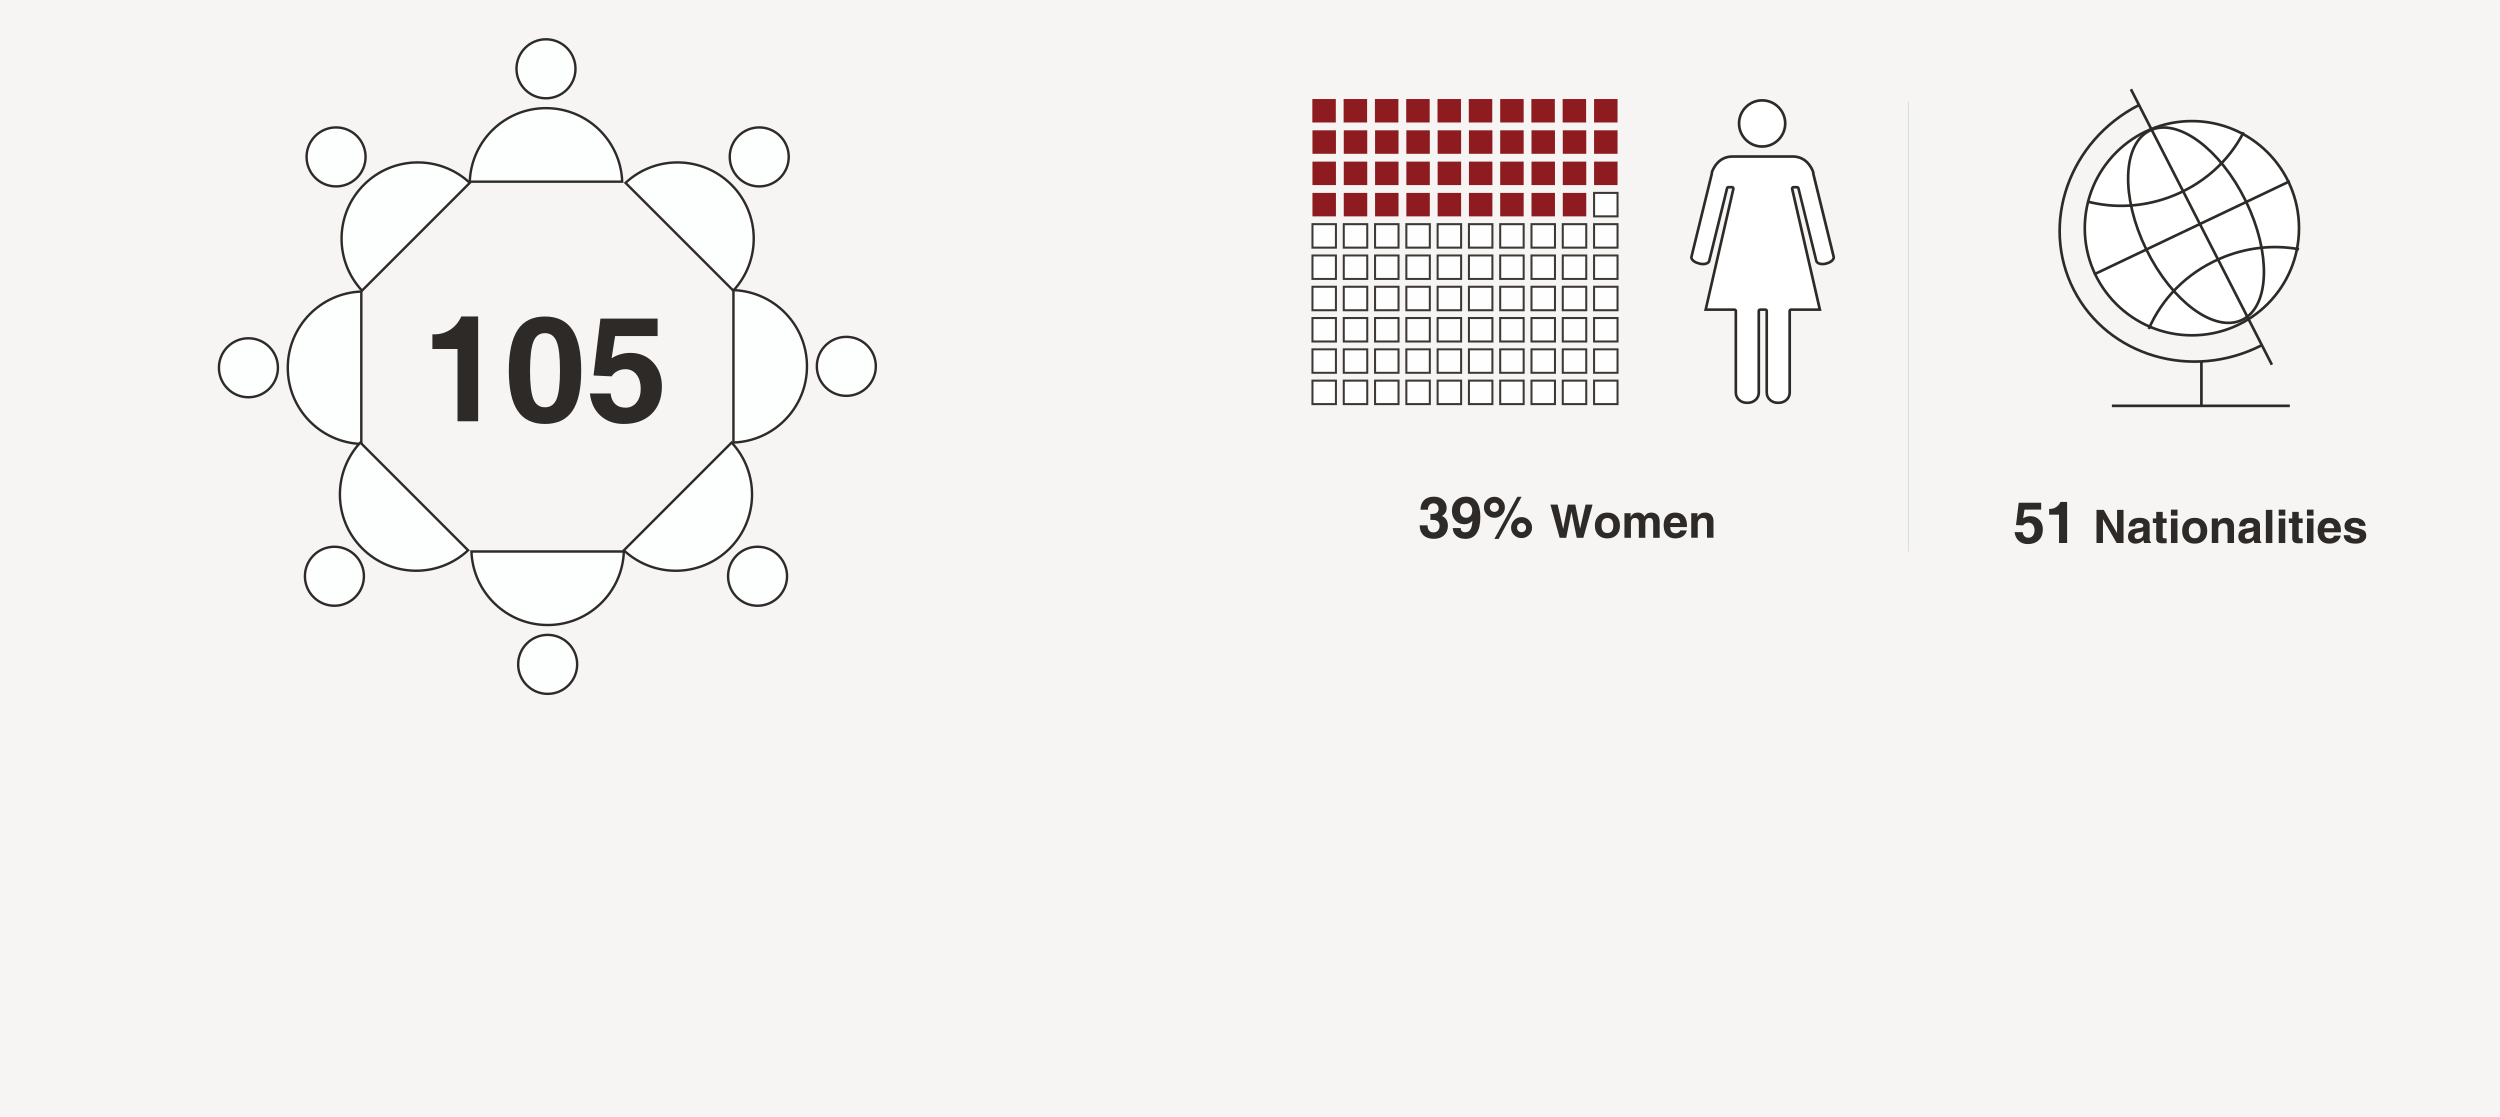 <?xml version="1.0" encoding="UTF-8"?>
<svg id="Layer_1" data-name="Layer 1" xmlns="http://www.w3.org/2000/svg" xmlns:xlink="http://www.w3.org/1999/xlink" viewBox="0 0 1240 554">
  <defs>
    <style>
      .cls-1, .cls-2 {
        fill: #fff;
      }

      .cls-2 {
        opacity: .93;
        stroke-width: 1.01px;
      }

      .cls-2, .cls-3, .cls-4, .cls-5 {
        stroke-miterlimit: 10;
      }

      .cls-2, .cls-4, .cls-5 {
        stroke: #2d2a27;
      }

      .cls-3 {
        opacity: .31;
        stroke: url(#Fading_Sky);
        stroke-width: .53px;
      }

      .cls-3, .cls-6 {
        fill: #2d2a27;
      }

      .cls-4 {
        fill: none;
        stroke-width: 1.33px;
      }

      .cls-5 {
        fill: #fdfefe;
        stroke-width: 1.2px;
      }

      .cls-7 {
        fill: #8e1b1f;
      }

      .cls-8 {
        fill: #f6f5f4;
      }
    </style>
    <linearGradient id="Fading_Sky" data-name="Fading Sky" x1="946.48" y1="162.01" x2="947.01" y2="162.01" gradientUnits="userSpaceOnUse">
      <stop offset="0" stop-color="#2484c6"/>
      <stop offset="1" stop-color="#2484c6" stop-opacity="0"/>
    </linearGradient>
  </defs>
  <rect class="cls-8" x="-5.38" y="-6.26" width="1245.38" height="574.98"/>
  <ellipse class="cls-1" cx="1086.78" cy="113.57" rx="52.73" ry="53.51"/>
  <g>
    <path class="cls-6" d="M1013.25,262.61c0,2.23-.67,4-2.01,5.3s-3.15,1.96-5.43,1.96c-1.82,0-3.32-.53-4.5-1.6-1.18-1.07-1.87-2.51-2.07-4.34h4.03c.1,.9,.4,1.59,.89,2.06s1.17,.71,2.03,.71,1.58-.34,2.13-1.02c.54-.68,.81-1.58,.81-2.69s-.28-2.05-.83-2.75c-.55-.69-1.27-1.04-2.17-1.04-.56,0-1.08,.13-1.56,.38-.48,.25-.85,.59-1.11,1.02l-3.52-.17,1.34-11.08h11.14v3.4h-8.27l-.68,4.32c1.12-.7,2.33-1.05,3.63-1.05,1.81,0,3.29,.62,4.44,1.85,1.15,1.23,1.72,2.81,1.72,4.74Z"/>
    <path class="cls-6" d="M1021.26,255.29h-4.89v-2.87c1.25,.06,2.37-.21,3.36-.83,1-.62,1.75-1.5,2.27-2.64h3.29v20.39h-4.01v-14.05Z"/>
    <path class="cls-6" d="M1043.07,269.34h-3.21v-16.45h3.6l6.6,11.55v-11.55h3.21v16.45h-3.42l-6.78-11.86v11.86Z"/>
    <path class="cls-6" d="M1059.23,269.65c-1.13,0-2.03-.32-2.72-.97s-1.03-1.49-1.03-2.55c0-1.11,.31-2,.93-2.67s1.52-1.09,2.71-1.26l2.12-.29c.55-.07,1.01-.2,1.38-.38,.16-.07,.28-.21,.36-.4,.09-.19,.12-.39,.09-.59-.04-.34-.22-.61-.53-.81-.37-.23-.89-.35-1.58-.35-.61,0-1.09,.15-1.43,.45s-.53,.72-.55,1.26h-3.08c.07-1.42,.55-2.49,1.46-3.2s2.23-1.06,3.97-1.06c1.51,0,2.71,.32,3.58,.96,.88,.64,1.31,1.51,1.31,2.61v6.81c0,.55,.04,.93,.13,1.15,.09,.22,.27,.39,.54,.52h0v.45h-3.47c-.14-.5-.23-.98-.28-1.45v-.02c-1.02,1.19-2.32,1.79-3.93,1.79Zm3.86-4.81v-1.4c-.37,.21-.87,.38-1.48,.5l-1.19,.22c-.56,.1-.98,.3-1.28,.58-.29,.28-.44,.63-.44,1.06,0,.48,.13,.87,.39,1.14,.26,.28,.63,.41,1.1,.41,1.03,0,1.85-.36,2.46-1.09,.12-.14,.22-.35,.3-.63s.12-.54,.12-.81Z"/>
    <path class="cls-6" d="M1074.65,269.41c-.54,.04-1.2,.07-1.98,.07-1.13,0-1.95-.2-2.44-.61-.5-.41-.74-1.07-.74-2v-7.45h-1.69v-2.25h1.69v-3.28h3.21v3.28h1.96v2.25h-1.96v6.91c0,.28,.08,.47,.25,.56,.17,.09,.52,.13,1.05,.13h.66v2.38Z"/>
    <path class="cls-6" d="M1076.77,252.77h3.27v2.98h-3.27v-2.98Zm.03,4.4h3.21v12.17h-3.21v-12.17Z"/>
    <path class="cls-6" d="M1084.03,267.94c-1.12-1.14-1.68-2.68-1.68-4.62s.56-3.56,1.68-4.73c1.12-1.17,2.63-1.75,4.54-1.75s3.43,.58,4.55,1.75c1.12,1.17,1.68,2.74,1.68,4.73s-.56,3.48-1.68,4.62c-1.12,1.14-2.64,1.71-4.55,1.71s-3.41-.57-4.54-1.71Zm6.72-1.91c.5-.63,.75-1.54,.75-2.74s-.25-2.17-.75-2.8c-.5-.64-1.23-.96-2.18-.96s-1.68,.32-2.18,.96c-.5,.64-.74,1.57-.74,2.8s.25,2.11,.74,2.74c.5,.63,1.22,.94,2.18,.94s1.68-.31,2.18-.94Z"/>
    <path class="cls-6" d="M1097.05,257.17h3.05v1.8c.13-.22,.26-.42,.41-.62,.79-1.01,1.94-1.51,3.45-1.51,1.28,0,2.29,.38,3.02,1.14,.73,.76,1.09,1.82,1.09,3.17v8.19h-3.21v-7.61c0-.75-.16-1.31-.49-1.67-.32-.36-.82-.54-1.49-.54-.84,0-1.49,.25-1.94,.76-.45,.51-.68,1.24-.68,2.19v6.87h-3.21v-12.17Z"/>
    <path class="cls-6" d="M1113.96,269.65c-1.13,0-2.03-.32-2.72-.97-.69-.65-1.03-1.49-1.03-2.55,0-1.11,.31-2,.93-2.67,.62-.67,1.52-1.09,2.71-1.26l2.11-.29c.55-.07,1.01-.2,1.38-.38,.16-.07,.28-.21,.36-.4,.09-.19,.12-.39,.1-.59-.04-.34-.22-.61-.53-.81-.37-.23-.89-.35-1.58-.35-.61,0-1.09,.15-1.43,.45-.34,.3-.53,.72-.55,1.26h-3.08c.07-1.42,.55-2.49,1.45-3.2s2.23-1.06,3.97-1.06c1.51,0,2.71,.32,3.59,.96,.88,.64,1.31,1.51,1.31,2.61v6.81c0,.55,.04,.93,.13,1.15,.09,.22,.27,.39,.54,.52h0v.45h-3.47c-.14-.5-.24-.98-.28-1.45v-.02c-1.02,1.19-2.32,1.79-3.93,1.79Zm3.86-4.81v-1.4c-.37,.21-.87,.38-1.48,.5l-1.19,.22c-.56,.1-.98,.3-1.28,.58-.29,.28-.44,.63-.44,1.06,0,.48,.13,.87,.39,1.14,.26,.28,.63,.41,1.1,.41,1.03,0,1.85-.36,2.46-1.09,.12-.14,.22-.35,.3-.63s.12-.54,.12-.81Z"/>
    <path class="cls-6" d="M1123.87,252.89h3.21v16.45h-3.21v-16.45Z"/>
    <path class="cls-6" d="M1130.24,252.77h3.27v2.98h-3.27v-2.98Zm.03,4.4h3.21v12.17h-3.21v-12.17Z"/>
    <path class="cls-6" d="M1142.11,269.41c-.54,.04-1.2,.07-1.98,.07-1.13,0-1.95-.2-2.44-.61-.5-.41-.74-1.07-.74-2v-7.45h-1.69v-2.25h1.69v-3.28h3.21v3.28h1.96v2.25h-1.96v6.91c0,.28,.08,.47,.25,.56,.17,.09,.52,.13,1.05,.13h.66v2.38Z"/>
    <path class="cls-6" d="M1144.24,252.77h3.27v2.98h-3.27v-2.98Zm.03,4.4h3.21v12.17h-3.21v-12.17Z"/>
    <path class="cls-6" d="M1155.33,269.65c-1.85,0-3.28-.57-4.28-1.71s-1.5-2.77-1.5-4.88c0-1.95,.51-3.47,1.53-4.57,1.02-1.1,2.44-1.65,4.25-1.65s3.29,.56,4.29,1.68,1.5,2.72,1.5,4.79c.01,.24,0,.48-.06,.73h-8.29c.07,.96,.29,1.68,.64,2.16,.45,.6,1.19,.9,2.24,.9,.49,0,.93-.14,1.35-.41,.41-.28,.66-.61,.74-1h3.27c-.28,1.24-.92,2.21-1.92,2.91s-2.26,1.05-3.76,1.05Zm2.45-7.65c-.08-.73-.27-1.3-.58-1.71-.41-.54-1.05-.82-1.91-.82s-1.46,.32-1.89,.95c-.27,.4-.46,.93-.58,1.58h4.97Z"/>
    <path class="cls-6" d="M1170.14,260.82c0-.47-.19-.85-.58-1.13-.39-.28-.9-.43-1.54-.43s-1.1,.11-1.45,.32c-.35,.21-.52,.51-.52,.89,0,.27,.2,.5,.59,.69,.39,.19,1.08,.39,2.07,.62,1.97,.44,3.29,.92,3.95,1.44,.67,.52,1,1.34,1,2.46,0,1.19-.48,2.15-1.45,2.88-.97,.73-2.24,1.09-3.82,1.09-1.87,0-3.31-.36-4.32-1.07s-1.55-1.76-1.62-3.13h3.27c.02,.56,.27,1,.74,1.31s1.12,.48,1.93,.48c.64,0,1.14-.11,1.5-.33,.36-.22,.54-.53,.54-.92,0-.28-.17-.51-.53-.7-.35-.19-.97-.38-1.85-.57-2.06-.46-3.43-.95-4.13-1.47-.69-.51-1.04-1.29-1.04-2.36,0-1.21,.45-2.18,1.35-2.93s2.08-1.11,3.55-1.11c1.66,0,2.99,.36,4,1.09,1.01,.73,1.52,1.69,1.52,2.88h-3.18Z"/>
  </g>
  <g>
    <path class="cls-6" d="M713.53,252.29c0-.79-.23-1.43-.68-1.92-.46-.49-1.06-.73-1.82-.73-.88,0-1.55,.28-2.03,.83-.48,.56-.73,1.35-.75,2.37h-3.69c.03-2.08,.63-3.68,1.8-4.8s2.82-1.69,4.94-1.69c1.83,0,3.32,.53,4.49,1.59,1.17,1.06,1.75,2.43,1.75,4.1,0,1.45-.61,2.63-1.82,3.55l-.54,.36c.47,.18,.88,.41,1.23,.7,1.17,.9,1.75,2.27,1.75,4.08,0,2-.63,3.59-1.89,4.77-1.26,1.17-2.97,1.76-5.11,1.76s-3.92-.58-5.14-1.74-1.84-2.81-1.87-4.96h3.9c.02,1.15,.28,2.02,.78,2.62,.5,.6,1.22,.9,2.16,.9s1.65-.3,2.21-.91c.56-.61,.84-1.4,.84-2.39,0-.87-.28-1.57-.84-2.1-.49-.46-1.12-.71-1.87-.77-.42-.03-.81-.04-1.17-.05-.36,0-.59,0-.69,.03v-2.96c.11,.02,.35,.02,.71,0,.36-.01,.75-.04,1.16-.09,.63-.07,1.14-.29,1.51-.66,.47-.45,.7-1.09,.7-1.92Z"/>
    <path class="cls-6" d="M726.49,267.25c-1.71,0-3.1-.49-4.19-1.47-1.09-.98-1.67-2.27-1.74-3.86h3.96c0,.63,.18,1.14,.57,1.52s.9,.57,1.54,.57h.2c1.19,0,2.08-.56,2.66-1.72,.45-.9,.73-2.23,.84-3.99-1.11,1.15-2.43,1.72-3.97,1.72-1.82,0-3.31-.62-4.47-1.86-1.16-1.24-1.74-2.84-1.74-4.78,0-2.07,.66-3.76,1.97-5.07,1.31-1.31,3.01-1.97,5.08-1.97,2.3,0,4.05,.86,5.25,2.58,1.2,1.72,1.8,4.23,1.8,7.54,0,3.64-.66,6.38-1.99,8.22-1.23,1.72-3.01,2.59-5.34,2.59h-.42Zm3.75-13.98c0-1.07-.29-1.96-.87-2.67s-1.31-1.06-2.18-1.06c-1,0-1.75,.32-2.27,.95s-.78,1.56-.78,2.78c0,1.06,.28,1.91,.84,2.56,.56,.65,1.3,.97,2.21,.97s1.65-.33,2.21-.98c.56-.64,.84-1.49,.84-2.55Z"/>
    <path class="cls-6" d="M737.53,255.33c-1.01-.99-1.51-2.21-1.51-3.66s.5-2.72,1.51-3.74c1.01-1.02,2.24-1.53,3.69-1.53s2.68,.51,3.69,1.53c1.01,1.02,1.51,2.27,1.51,3.74s-.5,2.66-1.51,3.66c-1.01,.99-2.24,1.49-3.69,1.49s-2.68-.5-3.69-1.49Zm2.09-5.33c-.42,.44-.64,.99-.64,1.65s.21,1.18,.64,1.6c.42,.42,.96,.64,1.6,.64s1.18-.21,1.6-.64c.42-.42,.64-.96,.64-1.6s-.21-1.21-.64-1.65c-.42-.44-.96-.66-1.6-.66s-1.18,.22-1.6,.66Zm1.59,17.3l11.39-20.89h2.1l-11.39,20.89h-2.1Zm9.79-1.9c-1.01-.99-1.51-2.21-1.51-3.66s.5-2.72,1.51-3.74c1.01-1.02,2.24-1.53,3.69-1.53s2.69,.51,3.69,1.53c1.01,1.02,1.51,2.27,1.51,3.74s-.5,2.66-1.51,3.66c-1.01,.99-2.24,1.49-3.69,1.49s-2.68-.5-3.69-1.49Zm2.09-5.33c-.42,.44-.64,.99-.64,1.65s.21,1.18,.64,1.6c.42,.42,.96,.64,1.6,.64s1.18-.21,1.6-.64c.42-.42,.64-.96,.64-1.6s-.21-1.21-.64-1.65c-.42-.44-.96-.66-1.6-.66s-1.18,.22-1.6,.66Z"/>
    <path class="cls-6" d="M773.59,266.74l-4.58-16.45h3.58l2.74,12.04h0l2.35-12.04h3.66l2.38,11.94h0l2.73-11.94h3.47l-4.58,16.45h-3.27l-2.64-12.94-2.58,12.94h-3.27Z"/>
    <path class="cls-6" d="M792.73,265.34c-1.12-1.14-1.68-2.68-1.68-4.62s.56-3.56,1.68-4.73c1.12-1.17,2.63-1.75,4.54-1.75s3.43,.58,4.55,1.75c1.12,1.17,1.68,2.74,1.68,4.73s-.56,3.48-1.68,4.62c-1.12,1.14-2.64,1.71-4.55,1.71s-3.41-.57-4.54-1.71Zm6.72-1.91c.5-.63,.75-1.54,.75-2.74s-.25-2.17-.75-2.8-1.23-.96-2.18-.96-1.68,.32-2.18,.96-.74,1.57-.74,2.8,.25,2.11,.74,2.74,1.22,.94,2.18,.94,1.68-.31,2.18-.94Z"/>
    <path class="cls-6" d="M805.73,254.56h3.05v1.96c.14-.34,.32-.65,.54-.92,.71-.91,1.74-1.37,3.08-1.37,1.07,0,1.95,.36,2.64,1.09,.27,.28,.48,.58,.64,.92l.39-.64c.67-.91,1.63-1.37,2.9-1.37s2.36,.39,3.1,1.17c.75,.78,1.12,1.87,1.12,3.26v8.07h-3.21v-7.15c0-.91-.15-1.58-.45-2.02-.3-.44-.76-.65-1.39-.65-.67,0-1.19,.21-1.54,.62s-.53,1.01-.53,1.78v7.42h-3.21v-7.67c0-.73-.16-1.27-.47-1.62-.31-.35-.79-.53-1.44-.53s-1.14,.21-1.49,.62-.52,1.01-.52,1.78v7.42h-3.21v-12.17Z"/>
    <path class="cls-6" d="M830.95,267.05c-1.85,0-3.28-.57-4.28-1.71s-1.5-2.77-1.5-4.88c0-1.95,.51-3.47,1.53-4.57,1.02-1.1,2.44-1.65,4.25-1.65s3.29,.56,4.29,1.68,1.5,2.72,1.5,4.79c.01,.24,0,.48-.06,.73h-8.29c.07,.96,.29,1.68,.64,2.16,.45,.6,1.19,.9,2.24,.9,.49,0,.93-.14,1.35-.41,.41-.28,.66-.61,.74-1h3.27c-.28,1.24-.92,2.21-1.92,2.91s-2.26,1.05-3.76,1.05Zm2.45-7.65c-.08-.73-.27-1.3-.58-1.71-.41-.54-1.05-.82-1.91-.82s-1.46,.32-1.89,.95c-.27,.4-.46,.93-.58,1.58h4.97Z"/>
    <path class="cls-6" d="M838.87,254.56h3.05v1.8c.13-.22,.26-.42,.41-.62,.79-1.01,1.94-1.51,3.45-1.51,1.28,0,2.29,.38,3.01,1.14s1.09,1.82,1.09,3.17v8.19h-3.21v-7.61c0-.75-.16-1.31-.49-1.67-.32-.36-.82-.54-1.49-.54-.84,0-1.49,.25-1.94,.76-.45,.51-.68,1.24-.68,2.19v6.87h-3.21v-12.17Z"/>
  </g>
  <g>
    <g>
      <g>
        <path class="cls-1" d="M874.02,72.67c-6.31,0-11.44-5.13-11.44-11.44s5.13-11.44,11.44-11.44,11.44,5.13,11.44,11.44-5.13,11.44-11.44,11.44Z"/>
        <path class="cls-6" d="M874.02,50.45c5.94,0,10.78,4.83,10.78,10.78s-4.83,10.78-10.78,10.78-10.78-4.83-10.78-10.78,4.83-10.78,10.78-10.78m0-1.33c-6.66,0-12.11,5.45-12.11,12.11s5.45,12.11,12.11,12.11,12.11-5.45,12.11-12.11-5.45-12.11-12.11-12.11h0Z"/>
      </g>
      <g>
        <path class="cls-1" d="M881.69,199.77c-2.97,0-5.39-2.24-5.39-4.98v-40.55c0-.37-.3-.67-.67-.67h-2.62c-.37,0-.67,.3-.67,.67v40.55c0,2.75-2.42,4.98-5.39,4.98h-.61c-2.97,0-5.39-2.24-5.39-4.98v-40.55c0-.37-.3-.67-.67-.67h-14.3l13.73-59.91c.05-.2,0-.4-.13-.56-.13-.16-.32-.25-.52-.25h-1.82c-.31,0-.57,.21-.65,.51l-8.88,36.11c-.23,.9-1.46,1.51-3.08,1.51-.51,0-1.04-.06-1.57-.18l-.54-.18c-1.53-.36-2.79-1.14-3.35-2.05-.26-.42-.34-.82-.25-1.19l10.09-41.16c.01-.05,.02-.1,.02-.16v-.5c.37-1.15,2.82-7.91,10.23-7.91h29.86c7.41,0,9.86,6.75,10.23,7.91v.5c0,.05,0,.11,.02,.16l10.09,41.16c.3,1.2-1.26,2.71-3.35,3.23l-.65,.22c-.47,.1-1,.17-1.51,.17h0c-1.62,0-2.85-.61-3.08-1.51l-8.88-36.11c-.07-.3-.34-.51-.65-.51h-1.82c-.2,0-.39,.09-.52,.25-.13,.16-.17,.37-.13,.56l13.73,59.91h-14.3c-.37,0-.67,.3-.67,.67v40.55c0,2.75-2.42,4.98-5.39,4.98h-.61Z"/>
        <path class="cls-6" d="M889.15,78.29c6.77,0,9.13,6.04,9.56,7.35v.4c0,.11,.01,.21,.04,.32l10.09,41.16s0,.01,0,.02c.15,.64-.91,1.92-2.87,2.41-.03,0-.06,.02-.1,.03l-.54,.18c-.46,.1-.92,.15-1.36,.15-1.42,0-2.31-.52-2.43-1l-8.88-36.11c-.15-.59-.68-1.01-1.29-1.01h-1.82c-.41,0-.79,.18-1.04,.5-.25,.32-.35,.73-.26,1.13l13.55,59.1h-13.46c-.73,0-1.33,.6-1.33,1.33v40.55c0,2.38-2.12,4.32-4.72,4.32h-.61c-2.6,0-4.72-1.94-4.72-4.32v-40.55c0-.73-.6-1.33-1.33-1.33h-2.62c-.73,0-1.33,.6-1.33,1.33v40.55c0,2.38-2.12,4.32-4.72,4.32h-.61c-2.6,0-4.72-1.94-4.72-4.32v-40.55c0-.73-.6-1.33-1.33-1.33h-13.46l13.55-59.1c.09-.39,0-.81-.26-1.13-.25-.32-.64-.5-1.04-.5h-1.82c-.61,0-1.15,.42-1.29,1.01l-8.88,36.11c-.12,.49-1.02,1.01-2.44,1.01-.44,0-.9-.05-1.36-.15l-.54-.18s-.08-.02-.12-.03c-1.28-.3-2.41-.98-2.87-1.74-.11-.18-.23-.44-.17-.69l10.09-41.16c.03-.1,.04-.21,.04-.32v-.4c.43-1.31,2.8-7.35,9.56-7.35h29.86m0-1.33h-29.86c-7.46,0-10.29,6.46-10.89,8.47v.6l-10.09,41.16c-.4,1.61,1.41,3.43,4.03,4.03l.61,.2c.59,.14,1.17,.2,1.72,.2,1.89,0,3.41-.77,3.73-2.02l8.88-36.11h1.82l-13.92,60.73h15.13v40.55c0,3.03,2.62,5.65,6.05,5.65h.61c3.23,0,6.05-2.42,6.05-5.65v-40.55h2.62v40.55c0,3.03,2.62,5.65,6.05,5.65h.61c3.23,0,6.05-2.42,6.05-5.65v-40.55h15.13l-13.92-60.73h1.82l8.88,36.11c.31,1.25,1.84,2.02,3.73,2.02,.55,0,1.13-.06,1.72-.2l.61-.2c2.42-.61,4.24-2.42,3.83-4.04h0s-10.09-41.16-10.09-41.16v-.6c-.61-2.02-3.43-8.47-10.89-8.47h0Z"/>
      </g>
    </g>
    <g>
      <rect class="cls-2" x="790.66" y="188.79" width="11.64" height="11.64" transform="translate(1592.96 389.23) rotate(-180)"/>
      <rect class="cls-2" x="790.66" y="173.28" width="11.64" height="11.64" transform="translate(1592.96 358.19) rotate(-180)"/>
      <rect class="cls-2" x="790.66" y="157.76" width="11.64" height="11.64" transform="translate(1592.96 327.15) rotate(-180)"/>
      <rect class="cls-2" x="790.66" y="142.24" width="11.64" height="11.64" transform="translate(1592.96 296.11) rotate(-180)"/>
      <rect class="cls-2" x="790.66" y="126.72" width="11.64" height="11.64" transform="translate(1592.96 265.07) rotate(-180)"/>
      <rect class="cls-2" x="790.66" y="111.2" width="11.64" height="11.64" transform="translate(1592.96 234.03) rotate(-180)"/>
      <rect class="cls-2" x="790.66" y="95.68" width="11.64" height="11.64" transform="translate(1592.96 203) rotate(-180)"/>
      <rect class="cls-7" x="790.66" y="80.16" width="11.64" height="11.64" transform="translate(1592.96 171.96) rotate(-180)"/>
      <rect class="cls-7" x="790.66" y="64.64" width="11.64" height="11.64" transform="translate(1592.96 140.92) rotate(-180)"/>
      <rect class="cls-7" x="790.66" y="49.12" width="11.64" height="11.64" transform="translate(1592.96 109.88) rotate(-180)"/>
      <rect class="cls-2" x="775.14" y="173.28" width="11.64" height="11.64" transform="translate(1561.92 358.19) rotate(-180)"/>
      <rect class="cls-2" x="775.14" y="157.76" width="11.64" height="11.64" transform="translate(1561.92 327.15) rotate(-180)"/>
      <rect class="cls-2" x="775.14" y="142.24" width="11.64" height="11.64" transform="translate(1561.92 296.11) rotate(-180)"/>
      <rect class="cls-2" x="775.14" y="126.72" width="11.64" height="11.64" transform="translate(1561.92 265.07) rotate(-180)"/>
      <rect class="cls-2" x="775.14" y="111.2" width="11.64" height="11.64" transform="translate(1561.92 234.03) rotate(-180)"/>
      <rect class="cls-7" x="775.14" y="95.68" width="11.64" height="11.64" transform="translate(1561.92 203) rotate(-180)"/>
      <rect class="cls-7" x="775.14" y="80.16" width="11.64" height="11.64" transform="translate(1561.92 171.96) rotate(-180)"/>
      <rect class="cls-7" x="775.14" y="64.64" width="11.64" height="11.64" transform="translate(1561.92 140.92) rotate(-180)"/>
      <rect class="cls-7" x="775.08" y="49.12" width="11.64" height="11.64" transform="translate(1561.79 109.88) rotate(-180)"/>
      <rect class="cls-2" x="759.62" y="173.28" width="11.64" height="11.64" transform="translate(1530.88 358.19) rotate(-180)"/>
      <rect class="cls-2" x="759.62" y="157.76" width="11.64" height="11.64" transform="translate(1530.88 327.15) rotate(-180)"/>
      <rect class="cls-2" x="759.62" y="142.24" width="11.64" height="11.64" transform="translate(1530.88 296.11) rotate(-180)"/>
      <rect class="cls-2" x="759.62" y="126.72" width="11.64" height="11.64" transform="translate(1530.88 265.07) rotate(-180)"/>
      <rect class="cls-2" x="759.62" y="111.2" width="11.64" height="11.64" transform="translate(1530.88 234.03) rotate(-180)"/>
      <rect class="cls-7" x="759.62" y="95.68" width="11.64" height="11.64" transform="translate(1530.88 203) rotate(-180)"/>
      <rect class="cls-7" x="759.62" y="80.16" width="11.64" height="11.64" transform="translate(1530.88 171.96) rotate(-180)"/>
      <rect class="cls-7" x="759.62" y="64.64" width="11.64" height="11.64" transform="translate(1530.88 140.92) rotate(-180)"/>
      <rect class="cls-7" x="759.56" y="49.12" width="11.64" height="11.64" transform="translate(1530.76 109.88) rotate(-180)"/>
      <rect class="cls-2" x="744.1" y="173.28" width="11.64" height="11.64" transform="translate(1499.84 358.19) rotate(-180)"/>
      <rect class="cls-2" x="744.1" y="157.76" width="11.64" height="11.64" transform="translate(1499.84 327.15) rotate(-180)"/>
      <rect class="cls-2" x="744.1" y="142.24" width="11.64" height="11.64" transform="translate(1499.84 296.11) rotate(-180)"/>
      <rect class="cls-2" x="744.1" y="126.72" width="11.64" height="11.64" transform="translate(1499.84 265.07) rotate(-180)"/>
      <rect class="cls-2" x="744.1" y="111.2" width="11.64" height="11.64" transform="translate(1499.84 234.03) rotate(-180)"/>
      <rect class="cls-7" x="744.1" y="95.68" width="11.64" height="11.64" transform="translate(1499.84 203) rotate(-180)"/>
      <rect class="cls-7" x="744.1" y="80.16" width="11.64" height="11.64" transform="translate(1499.84 171.96) rotate(-180)"/>
      <rect class="cls-7" x="744.1" y="64.64" width="11.64" height="11.64" transform="translate(1499.84 140.92) rotate(-180)"/>
      <rect class="cls-7" x="744.1" y="49.12" width="11.64" height="11.64" transform="translate(1499.84 109.88) rotate(-180)"/>
      <rect class="cls-2" x="728.58" y="173.28" width="11.64" height="11.64" transform="translate(1468.81 358.19) rotate(-180)"/>
      <rect class="cls-2" x="728.58" y="157.76" width="11.64" height="11.64" transform="translate(1468.81 327.15) rotate(-180)"/>
      <rect class="cls-2" x="728.58" y="142.24" width="11.64" height="11.64" transform="translate(1468.81 296.11) rotate(-180)"/>
      <rect class="cls-2" x="728.58" y="126.72" width="11.64" height="11.64" transform="translate(1468.81 265.07) rotate(-180)"/>
      <rect class="cls-2" x="728.58" y="111.2" width="11.64" height="11.64" transform="translate(1468.81 234.03) rotate(-180)"/>
      <rect class="cls-7" x="728.58" y="95.68" width="11.64" height="11.64" transform="translate(1468.81 203) rotate(-180)"/>
      <rect class="cls-7" x="728.58" y="80.16" width="11.64" height="11.64" transform="translate(1468.81 171.96) rotate(-180)"/>
      <rect class="cls-7" x="728.58" y="64.64" width="11.64" height="11.64" transform="translate(1468.81 140.92) rotate(-180)"/>
      <rect class="cls-7" x="728.52" y="49.12" width="11.64" height="11.64" transform="translate(1468.68 109.88) rotate(-180)"/>
      <rect class="cls-2" x="713.06" y="173.28" width="11.64" height="11.64" transform="translate(1437.77 358.19) rotate(-180)"/>
      <rect class="cls-2" x="713.06" y="157.76" width="11.64" height="11.64" transform="translate(1437.77 327.15) rotate(-180)"/>
      <rect class="cls-2" x="713.06" y="142.24" width="11.64" height="11.64" transform="translate(1437.77 296.11) rotate(-180)"/>
      <rect class="cls-2" x="713.06" y="126.72" width="11.64" height="11.64" transform="translate(1437.77 265.07) rotate(-180)"/>
      <rect class="cls-2" x="713.06" y="111.2" width="11.64" height="11.64" transform="translate(1437.77 234.03) rotate(-180)"/>
      <rect class="cls-7" x="713.06" y="95.68" width="11.64" height="11.64" transform="translate(1437.77 203) rotate(-180)"/>
      <rect class="cls-7" x="713.06" y="80.16" width="11.64" height="11.64" transform="translate(1437.77 171.96) rotate(-180)"/>
      <rect class="cls-7" x="713.06" y="64.64" width="11.64" height="11.64" transform="translate(1437.77 140.92) rotate(-180)"/>
      <rect class="cls-7" x="713" y="49.12" width="11.64" height="11.64" transform="translate(1437.64 109.88) rotate(-180)"/>
      <rect class="cls-2" x="697.54" y="173.28" width="11.64" height="11.64" transform="translate(1406.73 358.19) rotate(-180)"/>
      <rect class="cls-2" x="697.54" y="157.76" width="11.64" height="11.64" transform="translate(1406.73 327.15) rotate(-180)"/>
      <rect class="cls-2" x="697.54" y="142.24" width="11.64" height="11.64" transform="translate(1406.73 296.11) rotate(-180)"/>
      <rect class="cls-2" x="697.54" y="126.72" width="11.64" height="11.64" transform="translate(1406.73 265.07) rotate(-180)"/>
      <rect class="cls-2" x="697.54" y="111.2" width="11.64" height="11.64" transform="translate(1406.73 234.03) rotate(-180)"/>
      <rect class="cls-7" x="697.54" y="95.68" width="11.64" height="11.64" transform="translate(1406.73 203) rotate(-180)"/>
      <rect class="cls-7" x="697.54" y="80.16" width="11.64" height="11.64" transform="translate(1406.73 171.96) rotate(-180)"/>
      <rect class="cls-7" x="697.54" y="64.64" width="11.64" height="11.64" transform="translate(1406.73 140.92) rotate(-180)"/>
      <rect class="cls-7" x="697.48" y="49.12" width="11.64" height="11.64" transform="translate(1406.6 109.88) rotate(-180)"/>
      <rect class="cls-2" x="682.02" y="173.28" width="11.64" height="11.64" transform="translate(1375.69 358.19) rotate(-180)"/>
      <rect class="cls-2" x="682.02" y="157.76" width="11.64" height="11.64" transform="translate(1375.69 327.15) rotate(-180)"/>
      <rect class="cls-2" x="682.02" y="142.24" width="11.64" height="11.64" transform="translate(1375.69 296.11) rotate(-180)"/>
      <rect class="cls-2" x="682.02" y="126.72" width="11.64" height="11.64" transform="translate(1375.69 265.07) rotate(-180)"/>
      <rect class="cls-2" x="682.02" y="111.2" width="11.64" height="11.64" transform="translate(1375.69 234.03) rotate(-180)"/>
      <rect class="cls-7" x="682.02" y="95.68" width="11.64" height="11.64" transform="translate(1375.69 203) rotate(-180)"/>
      <rect class="cls-7" x="682.02" y="80.16" width="11.64" height="11.64" transform="translate(1375.69 171.96) rotate(-180)"/>
      <rect class="cls-7" x="682.02" y="64.64" width="11.64" height="11.64" transform="translate(1375.69 140.92) rotate(-180)"/>
      <rect class="cls-7" x="681.96" y="49.12" width="11.64" height="11.64" transform="translate(1375.56 109.88) rotate(-180)"/>
      <rect class="cls-2" x="666.5" y="173.28" width="11.64" height="11.64" transform="translate(1344.65 358.19) rotate(-180)"/>
      <rect class="cls-2" x="666.5" y="157.76" width="11.64" height="11.64" transform="translate(1344.65 327.15) rotate(-180)"/>
      <rect class="cls-2" x="666.5" y="142.24" width="11.64" height="11.64" transform="translate(1344.65 296.11) rotate(-180)"/>
      <rect class="cls-2" x="666.5" y="126.72" width="11.64" height="11.64" transform="translate(1344.65 265.07) rotate(-180)"/>
      <rect class="cls-2" x="666.5" y="111.2" width="11.64" height="11.64" transform="translate(1344.65 234.03) rotate(-180)"/>
      <rect class="cls-7" x="666.5" y="95.68" width="11.64" height="11.64" transform="translate(1344.65 203) rotate(-180)"/>
      <rect class="cls-7" x="666.5" y="80.16" width="11.64" height="11.64" transform="translate(1344.65 171.96) rotate(-180)"/>
      <rect class="cls-7" x="666.5" y="64.64" width="11.64" height="11.64" transform="translate(1344.65 140.92) rotate(-180)"/>
      <rect class="cls-7" x="666.44" y="49.12" width="11.64" height="11.64" transform="translate(1344.52 109.88) rotate(-180)"/>
      <rect class="cls-2" x="650.99" y="173.28" width="11.64" height="11.64" transform="translate(1313.61 358.19) rotate(-180)"/>
      <rect class="cls-2" x="650.99" y="157.76" width="11.64" height="11.64" transform="translate(1313.61 327.15) rotate(-180)"/>
      <rect class="cls-2" x="650.99" y="142.24" width="11.64" height="11.64" transform="translate(1313.61 296.11) rotate(-180)"/>
      <rect class="cls-2" x="650.99" y="126.72" width="11.64" height="11.64" transform="translate(1313.61 265.07) rotate(-180)"/>
      <rect class="cls-2" x="650.99" y="111.2" width="11.64" height="11.64" transform="translate(1313.61 234.03) rotate(-180)"/>
      <rect class="cls-7" x="650.99" y="95.68" width="11.64" height="11.64" transform="translate(1313.61 203) rotate(-180)"/>
      <rect class="cls-7" x="650.99" y="80.16" width="11.64" height="11.64" transform="translate(1313.61 171.96) rotate(-180)"/>
      <rect class="cls-7" x="650.99" y="64.64" width="11.64" height="11.64" transform="translate(1313.61 140.92) rotate(-180)"/>
      <rect class="cls-7" x="650.92" y="49.12" width="11.64" height="11.64" transform="translate(1313.48 109.88) rotate(-180)"/>
      <rect class="cls-2" x="775.14" y="188.79" width="11.64" height="11.64" transform="translate(1561.92 389.23) rotate(-180)"/>
      <rect class="cls-2" x="759.62" y="188.79" width="11.64" height="11.64" transform="translate(1530.88 389.23) rotate(-180)"/>
      <rect class="cls-2" x="744.1" y="188.79" width="11.64" height="11.64" transform="translate(1499.84 389.23) rotate(-180)"/>
      <rect class="cls-2" x="728.58" y="188.79" width="11.64" height="11.64" transform="translate(1468.81 389.23) rotate(-180)"/>
      <rect class="cls-2" x="713.06" y="188.79" width="11.64" height="11.64" transform="translate(1437.77 389.23) rotate(-180)"/>
      <rect class="cls-2" x="697.54" y="188.79" width="11.64" height="11.64" transform="translate(1406.73 389.23) rotate(-180)"/>
      <rect class="cls-2" x="682.02" y="188.79" width="11.64" height="11.64" transform="translate(1375.69 389.23) rotate(-180)"/>
      <rect class="cls-2" x="666.5" y="188.79" width="11.64" height="11.64" transform="translate(1344.65 389.23) rotate(-180)"/>
      <rect class="cls-2" x="650.99" y="188.79" width="11.64" height="11.64" transform="translate(1313.61 389.23) rotate(-180)"/>
    </g>
  </g>
  <g>
    <circle class="cls-4" cx="1087.18" cy="113.19" r="53.13"/>
    <ellipse class="cls-4" cx="1089.22" cy="111.66" rx="27.44" ry="52.23" transform="translate(61.76 490.08) rotate(-26.07)"/>
    <path class="cls-4" d="M1112.83,65.62c-7.32,14.31-20.33,26.24-37.27,32.34-13.4,4.83-27.23,5.29-39.74,2.12"/>
    <path class="cls-4" d="M1065.79,163.16c6.34-14.77,18.53-27.54,35.02-34.76,13.04-5.72,26.81-7.1,39.51-4.78"/>
    <line class="cls-4" x1="1056.94" y1="44.26" x2="1126.86" y2="180.92"/>
    <line class="cls-4" x1="1038.61" y1="136.11" x2="1135.75" y2="89.88"/>
    <path class="cls-4" d="M1121.78,171.25c-34.64,17.72-76.36,5.41-93.18-27.48-16.82-32.89-2.37-73.92,32.27-91.64"/>
    <line class="cls-4" x1="1091.9" y1="179.26" x2="1091.9" y2="201.3"/>
    <line class="cls-4" x1="1047.49" y1="201.3" x2="1135.75" y2="201.3"/>
  </g>
  <line class="cls-3" x1="946.74" y1="50.44" x2="946.74" y2="273.57"/>
  <g>
    <g>
      <circle class="cls-5" cx="270.81" cy="34.12" r="14.63"/>
      <path class="cls-5" d="M308.61,90.11c-.72-20.26-17.36-36.47-37.8-36.47s-37.08,16.21-37.8,36.47h75.59Z"/>
    </g>
    <g>
      <circle class="cls-5" cx="376.58" cy="77.83" r="14.63"/>
      <path class="cls-5" d="M363.72,144.15c13.82-14.84,13.51-38.06-.94-52.51-14.45-14.45-37.68-14.76-52.51-.94l53.45,53.45Z"/>
    </g>
    <g>
      <circle class="cls-5" cx="166.69" cy="77.83" r="14.63"/>
      <path class="cls-5" d="M233.01,90.7c-14.84-13.82-38.06-13.51-52.51,.94-14.45,14.45-14.76,37.68-.94,52.51l53.45-53.45Z"/>
    </g>
    <g>
      <circle class="cls-5" cx="419.78" cy="181.71" r="14.63"/>
      <path class="cls-5" d="M363.79,219.5c20.26-.72,36.47-17.36,36.47-37.8,0-20.44-16.21-37.08-36.47-37.8v75.59Z"/>
    </g>
    <g>
      <circle class="cls-5" cx="123.22" cy="182.41" r="14.63"/>
      <path class="cls-5" d="M179.21,144.61c-20.26,.72-36.47,17.36-36.47,37.8,0,20.44,16.21,37.08,36.47,37.8v-75.59Z"/>
    </g>
    <g>
      <circle class="cls-5" cx="271.64" cy="329.53" r="14.63"/>
      <path class="cls-5" d="M233.84,273.54c.72,20.26,17.36,36.47,37.8,36.47,20.44,0,37.08-16.21,37.8-36.47h-75.59Z"/>
    </g>
    <g>
      <circle class="cls-5" cx="165.87" cy="285.82" r="14.63"/>
      <path class="cls-5" d="M178.73,219.5c-13.82,14.84-13.51,38.06,.94,52.51,14.45,14.45,37.68,14.76,52.51,.94l-53.45-53.45Z"/>
    </g>
    <g>
      <circle class="cls-5" cx="375.75" cy="285.82" r="14.63"/>
      <path class="cls-5" d="M309.43,272.96c14.84,13.82,38.06,13.51,52.51-.94,14.45-14.45,14.76-37.68,.94-52.51l-53.45,53.45Z"/>
    </g>
  </g>
  <g>
    <path class="cls-6" d="M226.94,173.12h-12.47v-7.31c3.18,.17,6.03-.53,8.55-2.1,2.54-1.57,4.47-3.81,5.77-6.73h8.37v51.96h-10.23v-35.81Z"/>
    <path class="cls-6" d="M256.8,203.82c-2.92-4.31-4.4-10.95-4.42-19.9,.02-9.17,1.5-15.95,4.42-20.35,2.92-4.39,7.42-6.59,13.51-6.59s10.65,2.2,13.58,6.59c2.92,4.4,4.38,11.09,4.38,20.1v.25c.02,8.96-1.43,15.59-4.37,19.9-2.93,4.31-7.47,6.47-13.59,6.47s-10.58-2.16-13.51-6.47Zm19.28-5.9c1.12-2.73,1.67-7.42,1.67-14.08,.02-6.82-.53-11.62-1.66-14.41-1.13-2.79-3.06-4.19-5.79-4.19s-4.61,1.4-5.72,4.19c-1.1,2.79-1.67,7.6-1.69,14.41,0,6.65,.56,11.34,1.67,14.08,1.12,2.73,3.03,4.1,5.74,4.1s4.66-1.37,5.77-4.1Z"/>
    <path class="cls-6" d="M328.29,191.79c0,5.68-1.71,10.18-5.11,13.51-3.41,3.33-8.02,4.99-13.84,4.99-4.63,0-8.46-1.36-11.47-4.08-3.02-2.72-4.77-6.41-5.27-11.06h10.26c.26,2.3,1.02,4.06,2.28,5.26,1.26,1.2,2.98,1.8,5.17,1.8s4.04-.87,5.42-2.6c1.38-1.73,2.07-4.01,2.07-6.84s-.7-5.23-2.1-7c-1.4-1.77-3.24-2.65-5.52-2.65-1.43,0-2.75,.32-3.97,.96-1.22,.64-2.17,1.51-2.83,2.6l-8.98-.43,3.41-28.22h28.37v8.66h-21.08l-1.75,11.01c2.85-1.78,5.93-2.67,9.26-2.67,4.6,0,8.38,1.57,11.32,4.7,2.92,3.14,4.38,7.16,4.38,12.08Z"/>
  </g>
</svg>